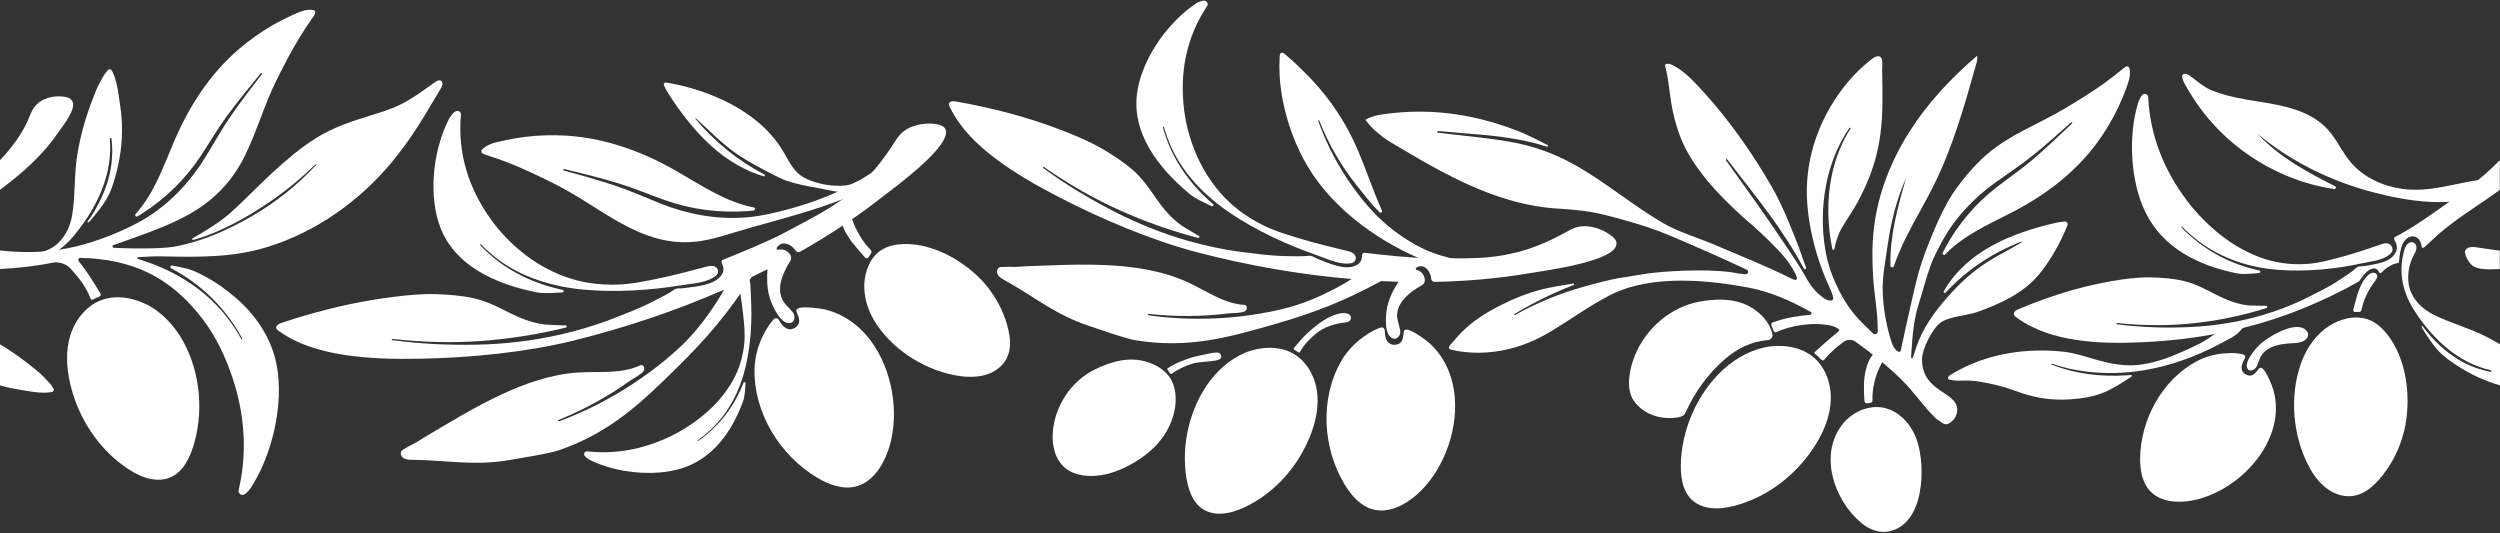 <?xml version="1.0" encoding="UTF-8" standalone="no"?><svg xmlns="http://www.w3.org/2000/svg" xmlns:xlink="http://www.w3.org/1999/xlink" fill="#ffffff" height="816.9" preserveAspectRatio="xMidYMid meet" version="1" viewBox="0.0 -1.1 3830.6 816.9" width="3830.6" zoomAndPan="magnify"><rect x="0.0" y="-1.1" width="3830.6" height="816.9" fill="#333333" stroke="none"/><g><g id="change1_12"><path d="M1865,539.1c-7.9-0.1-18.7,3.2-26.4,4.5c-9.7,1.6-20.4,5.6-29.6,9.2c-4.2,1.7-8.3,3.6-12.2,5.8c-2.4,1.3-4.7,2.8-7.1,4.2 c-1.2,0.7-1.4,2.2-0.6,3.2c1.3,1.6,2.6,3.3,3.8,5.1c0.4,0.7,1.3,0.9,2,0.6c0.1,0,0.2-0.1,0.3-0.1c10-7,21.5-12.7,33.3-15.8 c11.2-2.9,23.5-2.5,34.9-4.6c1.7-0.3,7.2-1.8,7.9-5.2C1872,542.8,1868.9,539.1,1865,539.1z"/><path d="M1740.6,550.1c-21.8-1.9-43.2,5.3-62.4,14.6c-36.5,17.7-61.9,55.7-65,96c-1.6,20.2,3.2,42.4,18.8,55.2 c15.1,12.4,37.1,14,55.6,11c14.6-2.3,28.6-7.7,41.7-14.5c23.6-12.3,45.1-29.8,58.4-52.8c12.4-21.4,19.3-52.8,8.1-76.3 C1786.4,563.3,1761.9,551.9,1740.6,550.1z"/></g><g id="change1_4"><path d="M2320.8,413.7c11.5-3.1,25.1-5.1,31.5-14.8c9.7-14.7-24.3-12.8-26.3-12.7c-14.3,1-28.1,7.6-42.1,10.3 c-16.5,3.1-33.9,3.9-50.5,0.5c-18-3.8-39.1-10-55.5-18.3c-24.5-12.4-47.6-29-67.1-48.1c-13.7-13.5-26-28.7-37.2-44.2 c-22.7-31.5-40.8-65.7-53.8-102.3c-0.5-1.4,1.4-1.1,1.8-0.1c13.9,35.3,33.1,68.7,56.7,98.3c11.7,14.7,22.1,28.5,35.4,41.8 c0,0,0,0,0.1,0.1c1.8,1.7,4.6-0.4,3.6-2.7c-1.4-3.1-2.7-6.2-4-9.3c-4.7-10.9-8.9-22.1-13.2-33.2c-8.4-21.5-16.1-43.4-26.1-64.3 c-19.1-40.2-45.8-76.7-77.8-107.6c-7.8-7.6-15.5-15.1-23.8-22c-1.9-1.6-5.6-5.6-8.3-5.5c-3.5,0.1-3.4,5.9-3.5,8.4 c-1,16.8,0,33.8,2.4,50.5c5.3,36.3,17,71.7,34.2,104.2c36.7,69,106.5,121.5,177.5,152.1C2214.9,411.9,2274.3,426.5,2320.8,413.7z"/></g><g id="change1_5"><path d="M1317.5,275.1c-5.3,2-10.6,5.4-15.5,6.7c-8.9,2.3-18.1,2-27.1,1.3c-17-1.4-36.7-7.2-48-15.4 c-14.2-10.2-20.8-27.8-30.3-42.4c-23.5-36.1-60.8-61.6-100.6-78.3c-24.1-10.1-49.4-17.4-75.2-21.6c-2.5-0.4-4.5,2.1-3.4,4.5 c3.6,7.7,8.2,14.9,12.9,21.9c18.7,27.7,39.7,54,65.1,75.6c21.9,18.6,47.3,33.6,74.8,41.7c1.7,0.5,2.7-1.9,1.1-2.8 c-40.4-21.1-76.6-50.3-105.7-85.3c-0.4-0.5,0.3-1.2,0.8-0.7c20.3,18.3,40.2,39.3,63.3,55c16.8,11.4,35,20.8,53,30.2 c7.6,3.9,15.2,7.9,23.3,10.6c12.8,4.3,28.7,7.7,42,9.9c13.1,2.2,26.8,6.1,40.3,7.2c9.1,0.8,18.4,2.2,27.5-0.2 c4.9-1.4,23.5-10.8,14-17.6C1326.2,272.7,1321.3,273.7,1317.5,275.1z"/></g><g id="change1_6"><path d="M1154.6,321.5c-2.8,0.3-5.7,0.6-8.6,0.8c-21.9,1.6-43.7,1-65.4-1.9c-21.4-2.8-42.7-8-63-15.3c-23-8.2-45.4-17.7-68.8-24.9 c-27.7-8.5-55.8-15.4-84-22.3c-2.1-0.5-2.8,1.7-0.6,2.3c25.6,7,51.2,14.2,76.4,22.5c24.6,8.1,47.9,18.6,71.8,28.2 c41.3,16.5,86.5,24.7,131,21.1c12.1-1,24.1-2.9,35.9-5.5c78.5-17.3,154.1-48.7,209.8-108.5c3.7-4,8.4-8.4,13.7-7.3 c5.1,1.1,7.8,7.2,7,12.4c-2.2,13.2-16.4,24.2-26.4,31.6c-77.3,56.5-171.1,73.9-260.8,101.1c-18.7,5.7-37.5,11.4-56.9,13.4 c-84.2,8.8-144.4-52.6-214.3-87.7c-23-11.6-46.3-22.8-70.3-32.4c-11.7-4.7-23.6-8.6-35.5-12.6c-2.2-0.7-5.8-1.6-7.3-3.5 c-2.4-3,1-5.9,3.5-7.8c8.5-6.7,19.1-8.5,29.5-10.8c10.7-2.4,21.6-4.3,32.5-5.7c21.6-2.7,43.4-3.3,65-1.9 c60,3.9,116.7,24.8,168.4,54.6c36.7,21.1,75.1,47.2,117.5,55.3C1157.6,317.2,1157.4,321.2,1154.6,321.5z"/></g><g id="change1_19"><path d="M1989.5,538.9c0.7,0.5,1.7,0.3,2.1-0.5c6.4-11.4,15.6-20.9,25.6-29c11.7-9.5,27.7-14.5,42.4-16.2c3.5-0.4,7.5-0.9,9.4-3.8 c1.3-2,1.2-4.7,0-6.7c-4.5-7.1-18.3-3.3-24.5-1.1c-14.6,5.1-29,16.7-40.4,27c-7.9,7.2-14.6,15.4-21.5,23.5 c-0.7,0.9-0.5,2.2,0.5,2.7C1985.3,536,1987.5,537.4,1989.5,538.9z"/><path d="M1998.3,554.5c-3.4-3.9-7.2-7.3-11.4-10.4c-20.2-14.5-47.2-14.9-70.2-7.9c-24.6,7.5-46.7,25.4-62.3,45.8 c-31.7,41.6-45.2,99.6-36.2,151.1c3.7,21.1,12.6,43.6,34.8,50.6c23.3,7.4,49.8-4.1,69.7-15.9c38.8-23,69-60.3,85.3-102.2 c8.4-21.6,13.2-45.2,9.8-68.1C2015.4,581.9,2008.9,566.4,1998.3,554.5z"/></g><g id="change1_17"><path d="M2885.5,543c-1.2-2.8-4.1-4.6-7.2-4.6c-11,0-16.9,17.7-19.1,26c-4.1,15.7-3.5,32-2.5,48c0.1,1.6,0.6,3.3,2,4.1 c1.2,0.7,2.8,0.4,4.2,0.1c1.4-0.3,2.9-0.6,4.3-0.9c0.5-0.1,1.1-0.3,1.5-0.7c0.3-0.4,0.3-0.9,0.3-1.3c-0.5-20.2,4.2-39.7,13.8-57.6 C2884.9,551.9,2887.3,547.2,2885.5,543z"/><path d="M2882.3,623c-21.7-2.7-44.2,7.8-58.2,24.8c-38.1,46.5-14.3,117.7,28.4,152.8c11.2,9.2,25.9,15.2,40.2,12.8 c56.2-9.5,58.3-99.1,44.6-139.6c-7.9-23.3-25.9-44.4-49.8-49.8C2885.8,623.5,2884,623.2,2882.3,623z"/></g><g id="change1_7"><path d="M12.1,399.6c3.5,4,9.3,4.7,14.3,4.5c15.3-0.6,30.5-3.9,44.4-10.5c16.7-7.9,31.2-20,42.9-34.1c0.8-1,1.6-2,2.4-3 c0.2-0.3,0.4-0.5,0.6-0.8C149.4,315,173,265,168.3,211.8c-0.1-1.1,2.3-2.3,2.4-1c1.1,8.3,1.5,16.6,1.2,24.9 c-0.9,30.6-11.3,59.5-26.6,85.7c-3.1,5.4-7.3,11.5-11.1,17c-0.5,0.8,0.3,1.7,1.2,1.3c1-0.5,2.9-2.7,3.3-3.1 c9.7-11.3,19.4-23.2,26.5-36.3c6.4-11.8,10.3-25.9,13.6-38.8c6.9-26.6,9.5-54.4,7.5-81.9c-0.8-11.9-3-23.7-4.6-35.4 c-1.6-11.9-4-23.9-9.1-34.8c-0.7-1.5-1.5-3.1-3-3.9c-0.9-0.5-1.9-0.7-2.9-0.3c-0.6,0.3-1.1,0.8-1.6,1.3 c-5.4,5.9-8.8,12.8-12.6,19.8c-4.1,7.5-6.9,15.2-10,23.1c-10.9,27.8-19.2,56.7-24,86.1c-5,30.4-2.9,61.3-7.7,91.7 c-2.7,17-9.6,32.8-22.3,44.7c-8.7,8.2-20.2,12.7-31.7,15c-9.4,1.9-19.9,1.7-29.3-0.1c-3.1-0.6-6.3-1.2-9.4-0.7 c-6.2,0.9-11,7.3-6.6,13C11.8,399.3,11.9,399.5,12.1,399.6z"/></g><g id="change1_8"><path d="M1142,415c-0.7-0.5-1.5-0.9-2.4-1c-7.6-1.2-10.4,5.5-9.4,10.9c3,17.1,6.4,36.1,8.2,53.4c1.7,15.5,3.6,31.3,2,47 c-2,20.7-8,40.2-18.4,58.2c-9.6,16.7-22.2,31.8-36.4,44.7c-14.5,13.1-30.2,24.3-47.4,33.6c-43.2,23.3-89.5,34-138.3,28.7 c-3.9-0.4-6.4,4-3.9,7.1c2.3,2.8,5.8,5.1,9.1,6.7c39.4,19.2,97,25.3,138.8,12.4c47.9-14.7,77.3-55.7,94.4-102.2 c3.3-9.1,3.2-18.5,4.1-28.4c0.2-1.9-2.5-2.5-3.2-0.7l0,0.1c-13.8,36-37.5,66.6-69,88.8c-0.5,0.4-2-0.1-1.2-0.6 c7.7-5.6,15.1-11.7,21.9-18.3c26.1-25.4,42.7-57.8,51.2-93c8.2-34.1,10.7-73,8.5-107.7c-0.8-12,0.8-25.5-5.9-36.3 C1144,416.9,1143.1,415.8,1142,415z"/></g><g id="change1_1"><path d="M1292,325.8c-0.7,0.7-1.3,1.6-1.8,2.6c-1.4,3-1.1,6.5-0.6,9.8c1.9,11.6,8.3,20.7,14.6,30.3c1.3,1.9,15.7,18.5,21.2,24.9 c1.5,1.8,4.3,1.5,5.5-0.5c0.6-1,1.2-2,1.9-3.1c0.5-0.8,1-1.6,1.6-2.3c1.3-1.8,1.1-4.3-0.5-5.9c-11.9-11.6-22.4-29.9-27.8-45.5 c-1.6-4.7-3.8-13.1-10.4-12.2C1294.3,324.1,1293,324.8,1292,325.8z"/><path d="M1340.4,390.7c-5.6,6.4-8,11.3-10.2,16.7c-12.5,30.2-4,63.9,14,90.1c28.4,41.2,77.4,70.7,127.1,77.7 c23.4,3.3,49.4,0.1,65.6-18.8c16.4-19.1,10.9-46.7,3.5-68.4c-7.2-20.9-18.7-40-33.3-56.6c-6.3-7.1-15.2-15.3-23.5-21.7 c-27.9-21.8-63.7-38-99.6-36.8c-11.6,0.4-23.4,2.7-33.2,9C1346.9,384.1,1343.5,387.2,1340.4,390.7z"/></g><g id="change1_9"><path d="M3819.4,291.1c2.6-1.8,4.6-4.2,4.6-7.7c0-2.9-1.7-5.6-4.1-7.3c-4.9-3.4-10.8-2.9-16.4-2.2c-41.9,5.4-80.3,20.4-123.3,14.3 c-29.8-4.3-59-17.7-78.4-40.8c-13.4-15.9-21.7-35.7-35.9-50.9c-26.3-28.3-67.3-36.1-105.5-42c-24-3.7-48.4-7.9-71.1-17 c-18.6-7.4-33-25-40.5-25.5c-13.3-0.8,2.6,22.1,6.7,29c46.9,78.6,130.5,134.2,221,147.5c2.5,0.4,3.6-3.1,1.3-4.3 c-43.1-21.7-86.2-45.1-118.8-80.5c50.3,42.3,111.3,72.2,174.6,89.1c56.2,15,126.6,26.1,181.3,0.7 C3816.4,292.8,3818,292,3819.4,291.1z"/></g><g id="change1_10"><path d="M3435.9,502c0.9-1.5,1.4-3.2,0.7-4.8c-2-5-10.5-3-14.2-1.9c-9.1,2.9-20.4,9.6-28.2,15c-7.7,5.3-15.3,10.7-23.7,15 c-10.3,5.3-20.9,10.1-31.5,14.6c-20.4,8.8-41.8,16.2-64.1,18.3c-21.7,2-42.6-2.3-63.3-8.2c-16.5-4.7-33-10.4-50.1-12.2 c-54.3-5.8-110.6,1.9-159.2,27.7c-4.7,2.5-9.4,5.1-13.9,7.9c-2.2,1.3-4.6,3.9-3.2,6c0.7,1,1.9,1.3,3,1.5c8.7,1.9,17.4,1.2,26.1,1.1 c9.3-0.1,18.3,1.5,27.4,3.2c9.9,1.8,19.6,4.1,29.3,6.9c9.9,2.9,19.5,6.9,29.4,10c9.1,2.8,18.3,5.1,27.6,6.7 c19.5,3.2,39.1,3,58.7,0.6c14.9-1.8,29.1-5.3,42.6-11.7c12.9-6.1,24.7-14,36.7-21.7c1.2-0.8,0.6-2.7-0.9-2.5 c-2.4,0.2-4.7,0.4-7.1,0.5c-39,2.5-78.1-2-114.6-16.6c-1.2-0.5,0-1.5,0.9-1.2c8.1,2.9,16.4,5.3,24.8,7.2c37.5,8.6,77,9.1,114.9,3 c42-6.8,82.3-21.7,119.6-41.8c10.9-5.9,22.7-10.8,30.7-20.7C3435.1,503.3,3435.5,502.6,3435.9,502z"/></g><g id="change1_3"><path d="M3453.3,537.2c-4.4,5.8-10.3,14-10.8,21.5c-0.2,3.4,1.6,7.5,5.3,7.8c4.4,0.3,8.5-2.9,10.1-6.3c3.1-6.7,4.2-13,8.8-18.9 c11.2-14.2,32.7-15.9,49.3-16.7c7-0.3,14.7-2.1,18.9-7.8c1-1.3,1.7-2.8,1.8-4.5c0.2-2.9-1.4-5.6-3.5-7.6 c-14.4-14.1-50,6.4-62.8,15.8C3463.8,525.2,3458.1,530.8,3453.3,537.2z"/><path d="M3472.9,679.8c13.5-25.9,18.6-55,10.3-83.9c-1.3-4.6-15-41.8-22.2-31.9c-5.7,7.9-10.3,11.8-16.5,10 c-7.6-2.1-11.1-8.3-9.5-15.1c0.9-3.7,2.5-7.3,4.6-10.8c1.5-2.5,0-5.7-2.8-6.3c-3-0.6-6-1.2-9.1-1.5c-6.3-0.6-12.7-0.5-19,0 c-14.8,1.1-29.8,5.2-42.9,12.2c-52.9,28.3-85.8,89.1-86.6,148.3c-0.2,18.2,3,37.7,15.6,50.9c15.5,16.2,40.9,18.2,63.1,14.3 C3403.3,758,3450.1,723.6,3472.9,679.8z"/></g><g id="change1_16"><path d="M2472.8,363.3c-1.4-1.4-2.9-2.7-4.5-3.8c-14.9-11-35.9-17.4-53.5-12.1c-7,2.1-13,5.9-19.1,9.3 c-79.1,42.9-130,38-203.8,37.9c-26.8,0-73.7-5.1-100.5-8.3c-2.2-0.3-4.1,1.1-4.2,3c-0.4,7.2-1.9,12.3-8.7,15.9 c-17,9-41.6-2.8-59.1-9.4c-3-1.1-5.1-2.4-7.5-3.7c-2.3-1.2-4.9-1.5-7.4-1.2c-9.6,1.2-23.6,0.5-33.4,0.4c-27.1-0.4-48-3.9-74.9-7.1 c-24.7-3.6-48.6-8.7-72.6-15.4c-40.6-11.3-79.8-27-116.7-46c-38.3-19.7-74.7-41.6-108.7-66.6c-0.7-0.5,0.1-2.2,1-1.6 c19.4,13.5,39.5,26.2,60.3,38c36.3,20.6,74.8,37.8,114.8,52c20,7.1,40.4,13.3,60.9,18.7l0.2,0c2.3,0.6,3.5-2,1.5-3 c-1-0.5-2-1.1-2.9-1.6c-6.4-3.6-12.4-7.7-18.9-11.3c-1.8-1-3.6-2.1-5.2-3.3c-15.7-11.4-27.2-25.2-37.6-40 c-10.7-15.2-20.7-30.6-35.3-43.6c-14.4-12.8-31.5-23.9-48.6-33.9c-18-10.4-37.9-18.9-57.6-26.6c-20.7-8.1-41.8-15.3-63.3-21.7 c-21.4-6.4-43.2-11.7-65-16.5c-11.2-2.5-22.4-4.7-33.8-6.6c-4.3-0.7-9.9-2.5-13.3,0.4c-3,2.5-0.6,6.1,0.8,9 c14.4,29.6,39.9,55.1,68,76.4c30.4,23.1,64.6,42.5,99.3,60.4c63.6,32.9,141.6,66.1,212.2,84.4c77,20,156.1,33.9,235.3,40.6 c-9.1,5.9-17.6,10.6-25.1,14.6c-22.1,11.7-45.2,21.5-69.4,28.4c-10.2,2.9-20.7,5.2-31.1,7.3c-20.1,4-40.4,6.8-60.9,8.6 c-41.5,3.5-83.1,2.5-124.2-3.2c-1.1-0.2-2.3-2.5-0.6-2.3c40.6,4.5,81.9,4.5,122.6-0.7c6.5-0.8,19.5-0.2,25.1-3.3 c3.4-1.9,4.4-7.7,0.9-9.3c-0.9-0.4-1.9-0.5-2.9-0.5c-31-2.2-57.5-21.9-85.8-34.8c-74.4-34.1-169.2-27.1-249.1-24.2 c-10.8,0.4-11.6,1.2-22.2,0.7c-2.9-0.1-9.2,0.2-15.5,0.4c-4,0.1-11,10.4,4.1,18.7c49.5,27.3,78,53.5,132.4,71.7 c14.4,4.8,54.6,19,69.8,21.6c80.7,13.5,143.8-4.3,211.9-23.9c64.5-18.5,107.4-35.5,165.2-66.6c8.9,0.4,17.7,0.8,26.6,1 c-6.2,9.5-11,19.3-13.4,25.7c-3.3,8.6-5.2,17.8-5.7,27.2c-0.4,8.6-0.6,20.6,4.3,28.8c2.2,3.7,7.2,7,11.4,5.1c4.9-2.2,6.9-8,6-12.4 c-1.6-8.9-5.2-16-4.6-24.8c1.4-20.1,20.7-34.4,36.7-43.6c1.2-0.7,2.5-1.4,3.5-2.5c1.8-1.9,2.4-4.7,2.1-7.3 c-0.8-6.9-5.4-12.7-12.3-14.3c-1.5-0.4-2.2-2.4-0.7-3.4c10-6.4,19,1.7,21.9,11.6c0.5,1.8,0.9,3.6,1,5.3c0.2,2.7,2.5,4.9,5.2,4.8 c49.3-1,98.4-5.2,146.2-13.4c22.6-3.9,133.5-18,132.5-45.6C2476.9,368.5,2475.2,365.8,2472.8,363.3z"/><path d="M1856.1,314.6c2.3,1.1,4.5-1.3,2.6-2.9l-0.1-0.1c-38.4-32.8-64.9-73.2-76.7-117.5c-0.2-0.8,1.1-2.1,1.4-1 c3.1,10.9,7,21.7,11.8,32.2c18.6,40.3,51.1,74.2,91.3,101c38.9,26,87,48.5,132.1,63.9c15.6,5.4,32,13.9,49,12.4 c1.9-0.2,3.8-0.5,5.4-1.2c1-0.5,1.9-1.1,2.6-2c5.5-7.4-1.5-13.7-8.9-15.4c-23.3-5.7-49-11.8-71.9-18.7 c-20.6-6.2-41.6-12.3-60.6-21.9c-25.2-12.7-46.8-28.9-64.2-49c-16.1-18.6-28.8-39.4-37.7-60.9c-9.1-21.8-15.1-44-17.9-66.7 c-7-57.1,3.5-110.9,35.6-159.1c2.6-3.8-1.8-8.8-6.9-7.7c-4.8,0.9-9.5,3.4-13.2,6.1c-44.9,31.4-82.5,88.4-87.9,138.7 c-6.3,57.6,30.4,109.2,80.4,150.9C1832,303.9,1844,308.6,1856.1,314.6z"/><path d="M2150.9,507.6c-0.8,10.6-2.8,17-9.6,18.9c-8.3,2.4-15.2-1.4-17.6-8.7c-1.3-4-1.9-8.3-2-12.8c-0.1-3.2-3.3-5.3-6.3-4.2 c-3.1,1.2-6.3,2.4-9.3,3.9c-6.2,3.1-12.2,6.9-17.8,11c-13.2,9.6-24.9,22.1-33.1,36.3c-33.1,57.1-28.7,133.1,4.9,188.9 c10.3,17.2,24.6,33.6,44,38.6c23.9,6.2,48.8-6.7,67.3-23.1c38-33.9,61.8-93.1,57.8-147.3c-2.4-32-14.5-62.2-39-84.5 C2186.2,521,2151.8,494.2,2150.9,507.6z"/></g><g id="change1_11"><path d="M3031,476.5c28.6-10.5,70.5-26.7,97.3-62.1c16.3-21.4,29.6-45.3,39.7-70.8c1-2.5-1.4-5.5-4.2-5.3 c-9.2,0.8-18.1,2.9-26.9,5.1c-34.4,8.9-67.8,20.8-97,39.2c-25.1,15.9-47,36.8-61.7,62.6c-0.9,1.6,1.6,3.6,2.8,2.2 c31.8-34.4,71.6-61.2,116.4-78.3c0.7-0.3,1.2,0.7,0.5,1.1c-22.9,13.4-47,24.9-68.3,40.9c-21.5,16.1-41.2,37-58,57.9 c-0.7,0.9-1.4,1.7-2.1,2.6c-9.7,12.4-18.4,25.7-25.4,39.9c-5.6,11.4-9.3,23.4-13.2,35.4c-0.5,1.5-2.8,1.1-2.7-0.5 c1.5-19.7,2.4-53,11.6-81.4c6.9-21.5,11-39.3,18.8-60.5c4-10.7,10.2-22.6,15.5-32.7c19.7-37.2,49.3-69,83.4-93.3 c19.8-14.1,40-27.4,58.9-42.7c19.4-15.8,38.1-32.4,56.7-49.2c1.6-1.4,3,0.2,1.5,1.7c-19.8,18.9-39.6,37.7-60.4,55.4 c-17.6,15-36.5,27.9-54.8,42c-16.1,12.5-31.1,26.7-44.2,42.3c-13.3,15.8-25,32.8-34.8,51c-1.3,2.4-2.5,4.8-3.7,7.2 c-1.2,2.4,1.9,4.5,3.8,2.6c28-29.6,68.3-46.8,103.7-65.2c50-26,95.5-60.3,129.1-106c12.1-16.5,22.7-34.1,31.6-52.6 c4.5-9.4,8.5-18.9,12.1-28.7c3.5-9.5,7.4-18.8,6.4-29c-0.3-3-0.8-7.1-4.5-6.7c-2.3,0.2-4.8,2.6-6.5,4 c-9.3,7.4-18.4,14.8-28.1,21.8c-19.8,14.2-40.6,26.9-61.5,39.3c-41.8,24.8-81.9,38.5-119,70.2c-17.3,14.8-38.2,39.5-50.9,58.5 c-11.6,17.4-22.4,40.3-30.4,59.6c-8.1,19.5-16.6,40.6-22.3,60.9c-5.2,18.7-8.9,35.9-13.2,54.8c-5,21.9-9.9,43.8-14.5,65.9 c-0.1,0.7-0.3,1.4-0.8,1.8c-0.4,0.4-1,0.5-1.6,0.5c-1.7,0-3.3-1-4.6-2.2c-5.3-5-7.5-13.3-9.5-20.1c-6.5-22-10.2-44.9-11.2-67.8 c-1-24.8,4-47.9,7.4-72.3c5-35.7,13.8-71,28.4-104c-12.6,43.9-25.2,88.9-24,134.3c0.1,3.1,4.4,3.8,5.4,0.8 c14.3-43.2,40.2-82,60.6-123c29.5-59.1,47.6-123.2,65.5-186.8c1.1-4.1,2.3-8.4,1.2-12.4c-39.6,33.8-75.6,72.3-103.5,116.2 c-27.9,44-47.7,93.5-54.2,145.2c-3.3,26.3-3.2,53-1.4,79.4c1.7,25.8,7,51.9,6.9,77.6c0,0.7,0.1,3.3,0.1,4c0,3.7-4.6,5.7-7.3,3.1 c-5-4.7-8.6-8.7-15.4-15.2c-17.6-16.9-30.3-36.7-40.5-58.6c-8.3-17.7-14.3-36.4-17.4-55.6c-10.2-62.6,0.7-132.1,36.8-185.1 c0.9-1.3,3-0.9,1.9,0.8c-21.8,33.9-32.1,73.9-33.7,113.9c-0.7,19.4,0.6,39,3.7,58.2c0.7,4.1,1.4,8.1,2.3,12.2 c0.4,1.7,2.7,1.6,3.1,0c2.2-11.5,5.8-22.8,11.6-32.8c7.6-12.9,16.4-25,23.6-38.3c6.9-12.9,13.3-26.1,18.6-39.7 c11.3-28.9,17.1-57.9,19-88.8c1-16.8,1.1-33.5,0.8-50.3c-0.1-8.4-0.3-16.9-0.4-25.3c0-5.2,2.1-18.1-4.4-20 c-5.2-1.6-12.6,5-16.4,8.1c-5.5,4.4-10.8,9-15.8,14c-11.4,11.3-21.7,23.6-30.9,36.8c-33.8,48.5-51.6,106.7-47.3,165.8 c2.1,29.2,8.2,58.2,17.2,86c4.5,13.8,9.7,27.4,15.8,40.6c10.1,21.9,7.3,22.7,2.4,22.8c-6.4,0.1-12.6-5.7-16.1-8.5 c-11.1-9.1-17.5-20.2-21.8-28c-10.3-18.4-22.4-35.5-34.1-53.1c-28.1-42.2-58-83.4-87.5-124.7c-0.7-1,0-3.9,1.2-2.4 c46.8,61.1,83.1,103.6,118,168c0.8,1.5,1.5,1,2.9,0c1.1-0.8-1.2-5.7-1.6-6.7c-5.5-15.5-9.2-26.5-17.1-46.2 c-9.9-24.6-19.5-47.9-32.7-71c-30.9-54-66.5-104.5-108.5-150.3c-10.9-11.9-22-23.8-35.6-32.7c-4.5-2.9-11.5-7.7-17.3-7.2 c-5,0.5-2.5,4.5-1.6,8.4c3.1,13.6,4.7,27.3,6.5,41.2c3.7,29.2,12.7,62.4,27.5,87.8c23.9,41,57.2,74.6,101.4,112.8 c12.1,10.4,36.2,34.1,46.4,46.4c8.3,9.9,13.5,19.2,17.6,27.7c2.9,6.1,0.3,8.6-5.7,5.6c-40.4-20.3-76.2-34-117.7-51.9 c-24.3-10.5-57.2-20.3-80.2-33.7c-47.8-27.8-89.8-64.2-138.5-91c-29.5-16.2-60.8-27.3-93.9-33.3c-37.5-6.9-75.7-9.6-113.5-14.5 c-1.5-0.2-0.1-2.5,1-2.4c23.9,2.2,47.9,3.9,71.8,6.1c33.5,3.2,67.1,8.8,90,16.5c1.9,0.6,3.6,1.1,5.1,1.3c1.5,0.3,2.2-1.8,0.8-2.5 c-10.2-5.2-31.4-16-44.2-21c-48.7-19.2-100.6-30.3-153-30.1c-13,0-26,0.7-38.9,2.1c-12.8,1.4-27.7,2.6-39.4,8.4 c-0.3,0.1-2.2,1.3-3.7,2.1c0.2,0.3,0.4,0.5,0.5,0.6c1.5,1.9,3.9,4.7,5,6.1c5.6,7.1,13.1,13,20.1,18.6c7.8,6.2,16,10.6,25,16 c10.9,6.4,21.7,12.9,32.7,19.2c22.7,13,45.8,25.5,69.5,36.5c45.7,21.1,93.7,36.3,144.2,39.1c24.5,1.4,47.5,3.8,71.4,9.9 c28.6,7.2,66.1,17.8,95.5,30.1c34.4,14.4,90.7,39.2,120.4,53.5c3.7,1.8,2.1,7.3-2,6.9c-6.2-0.6-11.4-1.2-11.4-1.2 c-31.9-7-92.6-5-129.8-1c-16.4,1.8-37.7,6.1-54.1,8.3c-1.2,0.2-2.4,0.5-3.5,0.7c-7.9,1.7-15.7,3.5-23.6,5.5 c-14.7,3.8-29.4,7.7-43.9,12.4c-30.4,9.9-59.1,22.3-87,37.9c-1.4,0.8-1.4-1.3-0.4-1.8c27.9-16.6,57.7-31.5,87.9-43.3 c0.6-0.2,1.6-0.6,2.7-1c1.3-0.5,0.8-2.4-0.6-2.2c-15.3,2.3-33.1,5.3-46.7,8.6c-22.7,5.5-44.4,14.4-65.2,24.9 c-21.7,10.9-42.3,24-59.5,41.3c-4.3,4.4-8.2,9-12.2,13.7c-2.9,3.4-11.7,10.7-3.8,12.7c10.1,2.5,20.4,3.9,30.8,4.5 c41,2.2,80.9-8.6,116-28.8c33.4-19.3,62.1-41.2,96.4-58.9c66.4-34.3,158.9-21.7,211.8-12c32.8,6,65.8,20.3,96.3,37.5 c2,1.1,1.3,4.1-0.9,4.3c-8.7,0.7-17.4,2-25.5,3.3c-6.7,1.1-13.3,2.7-19.9,4.5c-3.9,1.1-7.9,2.6-11.9,3.8c-2,0.6-2.9,2.8-2.1,4.7 c1.3,2.9,2.4,5.8,3.4,8.9c0.4,1.1,1.5,1.7,2.7,1.5c0.2,0,0.3,0,0.5,0c2.3,0,6.1-2.5,8.4-3.3c3.3-1.2,6.6-2.2,9.9-3.2 c6.6-1.9,13.4-3.4,20.2-4.3c9.9-1.4,20.4-2.2,30.6-1.4c8.5,0.7,20.4,1.8,27.5,7.7c1.5,1.2,0.2,2.7-1.2,3.9 c-11.9,9.7-23.4,19.9-34.9,30.3c-0.7,0.6-1.4,1.4-1.2,2.3c0.1,0.5,0.5,0.9,0.9,1.2c3.4,3,6.7,6,9.9,9.3c1.1,1.1,2.9,1.1,3.9-0.1 c8.8-10.6,19-19.7,30.1-27.7c5.4-3.9,12.8-3.9,18.2,0c25.2,17.9,49.3,37.3,71.3,59c18.4,18.3,32.9,40.2,51.4,58.2 c2.2,2.1,5.1,3.3,7.5,5.3c6.2,5.3,10.2,4.3,13.6,2.2c11.2-6.8,15.4-21.1,8.8-31.4c-11.3-17.9-51.7-23.2-50.8-67.5 c0.3-15,15.7-45.5,27.7-54.7C2987.6,483.1,3013.5,482.9,3031,476.5z"/><path d="M2642.3,549.7c19.7-17,41.2-27.8,66.6-29.7c4.7-0.3,8-4.8,6.9-9.4c-5.4-21.4-23.7-38.3-44-46.3 c-21.5-8.5-45.7-7.2-68.3-3.1c-43.1,7.9-81.7,40.7-98.5,82.5c-8.4,20.9-14,49.5-2.5,67.8c13.8,21.8,41.9,31.6,69.4,26.8 c2.1-0.4,4.6-1.3,6.6-2.3c1.9-1,3.6-3.7,5-6.9C2597.6,598.9,2616.9,571.8,2642.3,549.7z"/><path d="M2793.3,563.5c-2.8-4.6-6-8.9-9.7-12.7c-18-18.6-45.6-24-70.5-21.2c-26.6,3.1-52.6,17.3-72.4,35.3 c-40.3,36.7-65,93.6-65.3,148.1c-0.1,22.3,4.8,47,26.2,58.4c22.5,12,51.8,5.1,74.4-3.3c44.1-16.4,81.9-48.9,106.5-88.8 c12.7-20.6,22-43.8,22.7-68C2805.7,594.7,2801.9,577.7,2793.3,563.5z"/></g><g id="change1_2"><path d="M222.8,464.5c-23-10.9-51.3-14.7-74.6-2.6c-4.9,2.5-9.4,5.6-13.5,9.1c-12.8,10.9-22.1,26-27,42 c-7.2,23.5-5.8,48.8-0.4,72.8c10.5,46.3,36.3,90,73.3,120.1c19,15.5,44.9,31.6,70.4,27.4c24.3-4,37-26.1,44.2-47.6 c17.5-52.5,12.3-115.2-14.4-163.6C267.7,498.3,247.4,476.1,222.8,464.5z"/><path d="M107.8,410.1c12.5,13.5,24.5,28.7,30.8,46c0.6,1.7,2.5,2.5,4.1,1.6c3.8-2,5.6-2.7,9.6-4.3c1.9-0.8,2.7-3.1,1.6-4.9 c-10.4-16.8-20.5-33.8-33.2-49.2c0,0,0,0,0-0.1c-1.7-2.1-0.2-5.3,2.5-5.2c76.5,1.8,137,26.9,188.4,95.3 c15.9,21.2,28,44.6,37.7,69.3c24.4,62.1,31.5,126.3,16.4,191.2c-1.2,5.2,4.4,9.3,8.9,6.5c4.2-2.6,7.8-7,10.5-11.2 c32.3-50.1,49.7-126.8,39.1-185.3c-7.5-41.5-31.3-77.2-62.9-104.5c-13.9-11.9-28.7-22.8-44.8-31.6c-7.8-4.3-16-8.5-24.4-11.4 c-9.2-3.2-18.8-4.5-28.3-6.5c-2.5-0.5-3.8,3-1.5,4.2l0.1,0.1c46.3,24.5,83.9,61.3,108.7,107.4c0.4,0.8-0.4,2.7-1,1.5 c-6.3-11.3-13.3-22.2-21.2-32.5c-30.1-39.3-71.2-66.9-117.3-84c-6.6-2.4-13.3-4.7-20.2-6.9c-1.4-0.4-1.2-2.5,0.3-2.6l0.1,0 c11.7-0.8,23.5-1.6,35.2-1.3c56.1,1.1,108.4,2.4,162.9-14.4c74.5-23,142-70.9,191.4-131.1c13.8-16.8,26.5-34.3,38.2-52.5 c8.5-13.3,16.6-26.8,24.6-40.3c3.6-6.2,7.4-12.4,11.1-18.5c2-3.4,4.6-9.2,1-12c-3.7-2.8-9,1.4-12.2,3.7 c-5.9,4.2-11.7,8.4-17.6,12.5c-11.8,8.2-23.9,16-37,22c-13.6,6.2-28,10.5-42.2,14.9c-28.3,8.7-55.8,17.8-81.4,33.5 c-25,15.4-47.3,34.6-68.8,54.4c-20.7,19.1-43.7,43-64.6,61.8c-19,17.1-56.7,38-56.9,38.1c-1.8,0.9-1.9,1.9-0.1,2.4 c1.9,0.5,4.8-0.9,6.7-1.4c5.1-1.5,10.1-3.2,15.1-5c10-3.7,19.7-8,29.4-12.6c26.4-12.6,51.5-28.1,75.4-45 c20.6-14.7,40.1-30.9,58.1-48.4c1.5-1.4,3.1-3,5.1-3.3c1.1,0.1-3.9,4.3-4.8,5.1c-1.9,2-3.8,4-5.8,6c-3.7,3.8-7.5,7.5-11.4,11.2 c-7.8,7.3-15.9,14.3-24.2,21c-16.7,13.4-34.4,25.5-53,36.3c-37.1,21.5-77.1,39.1-118.8,46.7c-17.9,3.2-58.2,3.3-86.7,2.1 c-2.1-0.1-4.3-0.2-6.3-0.4c-2.2-0.2-2.7-3.3-0.5-4c10.4-3.6,20.7-7.3,31-11c29.9-10.8,59.9-21.8,87.4-37.6 c35.9-20.6,63.1-48.8,81.8-85.7c19.3-38.2,30.6-79.9,49.7-118.3c11.2-22.5,22.7-44.8,35.8-66.3c6.4-10.5,13.3-20.5,20.2-30.6 c1.3-1.8,3.6-4.6,3.6-7c0.1-3.8-4.2-4-7.3-4.1c-10.6-0.3-19.8,4.5-29.3,8.8c-9.8,4.4-19.3,9.3-28.6,14.6 C399.6,48,382.2,60.3,366.2,74c-44.4,38-76.3,87.5-99.2,141c-16.2,37.9-30.9,80.7-59.2,111.7c-1.9,2,0.6,5.1,3,3.7 c2.4-1.4,4.8-2.9,7.1-4.4c18-11.5,34.6-24.8,49.8-39.7c15-14.7,28.5-31.2,40.1-48.7c13.1-19.9,25-40.3,39-59.6 c16.6-22.8,34.5-44.6,52.4-66.4c1.4-1.7,3.1-0.3,1.8,1.4c-15.8,20.4-31.6,40.9-46.3,62.1c-14.4,20.7-26.4,42.4-39.5,63.9 c-22.5,37-52.9,69.8-89.7,92.9c-10,6.3-20.5,11.7-31.1,16.7c-75.3,35-131.8,40.8-194.4,34.1v28.3c25.7-1.1,54.1-4.1,81-9.7 C91.3,399.3,102.6,404.4,107.8,410.1z"/></g><g id="change1_15"><path d="M3795.7,378c-6.8-1.1-15.6-1.4-18.4,4.9c-2.3,5.3,6.6,20.4,11.5,23.3c7.4,4.4,16.3,5.5,24.8,5.4c5.4-0.1,11-0.2,16.7-0.4 v-28.3C3819.1,381.5,3807.6,379.9,3795.7,378z"/></g><g id="change1_18"><path d="M1439.9,190.3c-1.9-0.6-3.9-1-5.9-1.3c-18.7-2.7-40.8,1.8-54,15.2c-5.2,5.3-8.8,11.6-12.7,17.7 c-50.2,77.2-98.5,97.6-164.9,133.4c-24.2,13-68.7,31.3-94.4,41.5c-2.1,0.8-3.1,3-2.3,4.7c3.2,6.7,4.3,12,0,18.5 c-10.9,16.3-38.8,17.7-57.8,20.4c-3.3,0.5-5.8,0.3-8.5,0.4c-2.6,0-5.2,1-7.2,2.5c-8,5.8-21,12-29.9,16.6 c-24.5,12.8-45.1,19.9-70.8,30.1c-24,8.8-48,15.9-72.8,21.5c-42.1,9.6-84.9,14.6-127.4,15.5c-44.1,0.9-87.5-1.1-130.3-6.9 c-0.9-0.1-1-2,0.1-1.9c24,2.7,48.3,4.3,72.8,4.8c42.8,0.9,85.7-2.4,128.6-9.2c21.4-3.4,42.8-7.7,64-12.8l0.2,0 c2.3-0.6,2.2-3.5-0.1-3.5c-1.1,0-2.3,0-3.4,0c-7.5-0.1-14.9-0.8-22.5-1c-2.1,0-4.2-0.1-6.3-0.4c-19.7-2.6-36.7-9.4-53.3-17.7 c-17-8.5-33.6-17.4-53-22c-19.2-4.5-40-6.2-60.3-6.8c-21.3-0.6-43.4,1.5-64.8,4.2c-22.6,2.8-45.1,6.6-67.5,11.3 c-22.4,4.7-44.5,10.5-66.6,16.8c-11.3,3.2-22.5,6.7-33.6,10.5c-4.2,1.4-10.1,2.6-11.8,6.9c-1.5,3.7,2.4,5.8,5.1,7.7 c27.4,19.6,62.8,30.1,98.4,35.6c38.6,6,78.9,6.7,118.8,5.9c73.3-1.4,159.6-9.6,232.1-27.5c79-19.6,156.9-45.5,231.5-78.2 c-5.3,9.7-10.7,18.1-15.5,25.4c-14.2,21.3-30.2,41.4-48.6,59.4c-7.8,7.6-16.1,14.7-24.4,21.7c-16.1,13.4-33.1,25.9-50.6,37.4 c-35.6,23.4-73.5,42.8-113.3,57.6c-1.1,0.4-3.3-1.1-1.6-1.7c38.7-15.7,75.9-35.9,110-60.3c5.4-3.9,17.5-9.7,21-15.2 c2.1-3.3,0.2-9.1-3.8-8.8c-1,0.1-1.9,0.5-2.8,0.9c-29,13.1-62.4,8.4-94.2,10.5c-83.5,5.5-165.5,58.1-235.9,99.6 c-9.5,5.6-9.8,6.7-19.6,11.4c-2.7,1.3-8.2,4.7-13.8,7.9c-3.6,2-4.8,14.7,12.8,14.8c57.9,0.4,96.3,10.1,154,0 c15.3-2.7,58.4-9.5,73.3-14.6c79.2-27.2,127.3-74,179-124.8c49-48.1,79.4-84.3,116.2-140.5c8.2-3.9,16.3-8,24.4-12.1 c-1,11.6-0.5,22.7,0.4,29.7c1.2,9.4,4,18.6,8.2,27.3c3.9,7.9,9.5,18.8,17.9,23.8c3.8,2.2,9.9,2.8,12.7-0.9 c3.4-4.4,2.3-10.5-0.6-14.1c-5.8-7.2-12.5-11.9-16.2-20.1c-8.6-18.8,1.9-41,11.8-57.1c0.8-1.2,1.6-2.5,1.9-3.9 c0.7-2.6-0.2-5.4-1.7-7.6c-4.1-5.9-11.1-8.7-18-6.9c-1.5,0.4-3.1-1.2-2.3-2.7c5.9-10.6,17.9-7.8,25.4-0.3c1.4,1.4,2.5,2.8,3.5,4.2 c1.6,2.3,4.6,3.2,7,1.8c43.9-24.9,86-52.6,125.1-83.3c18.5-14.5,111.3-81.3,97-105.6C1446.2,193,1443.2,191.4,1439.9,190.3z"/><path d="M861.3,447c2.6-0.1,3.4-3.4,0.9-3.9l-0.1,0c-50.5-10.8-94.1-34.2-126.2-68.4c-0.6-0.6,0-2.4,0.8-1.6 c8.1,8.3,16.8,16.1,26.3,23.2c36.4,27.2,82.1,41.8,131.4,46.4c47.7,4.4,101.9,1.2,150-6.8c16.7-2.8,35.5-3.1,50.1-12.7 c1.6-1,3.2-2.3,4.2-3.7c0.7-0.9,1.2-1.9,1.4-3c1.3-9.3-8-11.5-15.5-9.6c-23.7,6.3-49.8,13.3-73.8,18.3 c-21.5,4.5-43.4,9.2-65.2,9.8c-28.8,0.8-56.2-3.2-81.6-12.8c-23.6-8.9-45.1-21.4-63.6-36.4c-18.8-15.2-35-32.2-48.6-51.2 c-34.1-47.9-50.9-101.5-45.5-160.5c0.4-4.7-5.9-7-10-3.6c-3.8,3.2-6.8,7.7-9,11.9c-25.1,50.1-31.1,119.7-11.5,167.7 c22.4,54.9,80.6,83.5,145.9,96.6C834.4,449.2,847.5,447.6,861.3,447z"/><path d="M1220.6,477c4.5,9.9,5.8,16.6,0.6,21.7c-6.3,6.2-14.3,6.1-20,0.8c-3.1-2.9-5.8-6.6-8-10.6c-1.6-2.8-5.6-3.2-7.7-0.7 c-2.2,2.6-4.5,5.2-6.5,8c-4.1,5.8-7.6,12.1-10.7,18.5c-7.2,15.1-11.6,32-12.1,48.8c-1.9,67.5,39,133.7,96.4,167.6 c17.6,10.4,38.5,18.2,58.4,13.3c24.6-6.1,40.7-29.8,49.3-53.6c17.7-49,10.2-113.9-19.8-160.7c-17.7-27.6-43.3-48.9-76.3-57 C1258.9,471.9,1214.9,464.5,1220.6,477z"/></g><g id="change1_14"><path d="M3291.4,136C3291.6,135.9,3291.3,135.8,3291.4,136L3291.4,136z"/><path d="M3729.9,324.3c-19.4,13.6-38.6,26.7-59.7,37.4c-1.7,0.9-2.4,3-1.4,4.7c3.6,6.6,5.3,11.9,2.3,18.5 c-7.4,16.6-31.6,18.5-47.8,21.6c-2.8,0.5-5,0.4-7.4,0.5c-2.3,0.1-4.4,1.1-6,2.7c-6.2,5.9-16.8,12.4-23.9,17.2 c-19.8,13.4-36.8,20.8-58,31.6c-19.8,9.3-39.8,16.9-60.8,23.1c-35.5,10.5-72.2,16.4-109.1,18.3c-38.4,1.9-76.4,0.8-114.5-4.1 c-0.8-0.1-1.1-2-0.2-1.9c21.3,2.1,42.7,3.3,64.1,3.2c37.4-0.1,74.4-4.3,111-12c18.3-3.8,36.4-8.6,54.1-14.2l0.1,0 c2-0.6,1.5-3.5-0.6-3.5c-1,0-2,0-3,0.1c-6.6,0.1-13.1-0.5-19.7-0.5c-1.9,0-3.7,0-5.6-0.3c-17.5-2.2-33.2-8.6-48.8-16.5 c-15.9-8.1-31.5-16.7-49-20.8c-17.4-4.1-35.6-5.3-53.4-5.5c-18.7-0.1-37.6,2.4-56,5.6c-19.3,3.3-38.5,7.6-57.4,12.8 c-18.9,5.2-37.5,11.4-55.9,18.2c-9.4,3.5-18.8,7.2-28,11.2c-3.5,1.5-8.5,2.8-9.4,7.1c-0.8,3.7,2.8,5.7,5.4,7.6 c26.4,19,58.6,28.7,90.4,33.4c34.4,5.2,69.6,5,104.3,3.3c38.2-1.8,76.4-6.3,113.9-13.6c12.2-2.4,24.4-5,36.5-8 c61.9-15.2,120.2-39.2,175.9-70.1c0.8-0.4,1.6-0.9,2.3-1.5c0.8-0.8,1.4-1.8,2-2.7c2.4-3.9,5.3-7.5,8.6-10.6 c3.5-3.3,8.2-6.8,13.3-6.3c2.4,0.2,4.9,2,5.9,4.1c0.5,1,0.9,2.1,1.9,2.7c1.8,1.1,3.7-1.5,4.8-2.6c3.2-3.3,7-6,11-8.2 c3.7-2,7.8-4,12-4.3c0.9-0.1,1.6-0.7,1.7-1.6c0.1-0.8,0.1-1.5,0.2-2.3c0.8-8.4,1.8-17.3,5.3-25.1c3.1-6.9,10.1-13.7,18.4-11.6 c6.9,1.8,10,8.6,10.8,15.4c0.2,1.8,2.3,2.5,3.6,1.4c5.1-4.5,10.1-9.2,15.1-13.9c30.3-28.6,67.4-49.6,101.1-74.5v-45.5 C3800.5,275.3,3763.1,301.1,3729.9,324.3z"/><path d="M3809.2,514.6c-26-13.3-54.5-20.5-80.5-33.6c-14.5-7.3-26.9-18.2-33.9-33.1c-4.8-10.3-5.6-21.9-4.3-33 c1-9,4.3-18.5,8.6-26.4c1.4-2.6,2.9-5.3,3.4-8.3c1-5.9-3.4-12-9.8-9.7c-0.2,0.1-0.4,0.2-0.6,0.2c-4.7,2-6.9,7-8.2,11.6 c-3.9,14-5.3,28.7-3.4,43.1c2.3,17.4,9,34,18.4,48.7c0.7,1,1.3,2.1,2,3.1c0.2,0.2,0.4,0.5,0.5,0.8c27.3,41.2,65.5,77,115,88.2 c1,0.2,1.4,2.7,0.2,2.5c-7.8-1.4-15.4-3.5-22.9-6.1c-27.3-9.7-50.4-27.4-69.6-48.9c-3.9-4.4-8.3-9.9-12.1-15 c-0.5-0.7-1.7-0.2-1.5,0.7c0.2,1,1.6,3.4,1.9,3.9c7.4,12,15.3,24.2,25.1,34.5c8.8,9.2,20.4,16.8,31,23.6 c19.3,12.2,40.3,21.7,62.1,28v-63C3823.5,522.2,3816.4,518.3,3809.2,514.6z"/><path d="M3665.1,384.6c0.5-0.9,0.8-2,0.8-3c0-9.3-8.5-11.3-14.8-9.2c-19.9,6.8-41.8,14.4-62,19.8c-18.2,4.9-36.7,10.1-55.6,11.2 c-25,1.5-49.4-2-72.8-11c-21.7-8.4-42-20.4-60.1-35c-18.3-14.8-34.7-31.4-48.9-50.1c-35.8-47.1-57.3-100.3-60.1-159.4 c-0.2-4.7-6-6.9-9.2-3.4c-2.9,3.3-5,7.8-6.3,12.1c-15.5,50.6-11.9,120.3,11.3,167.7c26.5,54.3,80.9,81.6,139.5,93.3 c11.4,2.3,22.7,0.4,34.6-0.4c2.3-0.2,2.5-3.4,0.3-3.9l-0.1,0c-45.4-9.7-86.4-32.1-118.8-65.5c-0.6-0.6-0.3-2.4,0.5-1.6 c8.1,8.1,16.7,15.7,25.9,22.6c35.2,26.3,76.9,40,120.5,43.5c42.1,3.4,89-1,130-10.1c14.2-3.2,30.6-3.9,42.1-13.8 C3663.1,387.3,3664.3,386,3665.1,384.6z"/><path d="M3637.8,416.9c-0.9-0.2-1.8-0.2-2.7,0c-2.8,0.5-5.2,2.3-7.3,4.3c-7.3,7-10.8,15.9-14.5,25c-0.8,1.8-5.6,20.1-7.5,27.1 c-0.5,2,1,3.8,3.1,3.7c1-0.1,2.1-0.1,3.1-0.1c0.8,0,1.6,0,2.4,0c1.9,0.1,3.6-1.3,4-3.2c2.5-14.1,10.5-30.4,19-41.8 c2.6-3.4,7.5-9,3.6-13.3C3640.1,417.7,3639,417.1,3637.8,416.9z"/><path d="M3615.6,485.6c-9-0.8-14.7,0.2-20.8,1.6c-34,8.1-57.8,36.5-69.1,68.4c-17.9,50.3-12.8,111.2,12.3,158.5 c11.8,22.2,30.8,42.8,57.3,45c26.8,2.2,47.2-19.8,61.3-39.8c13.6-19.3,22.9-41.1,28.1-64.2c2.2-9.8,3.7-22.7,4.1-33.9 c1.4-37.7-7-78.8-30.4-109.2c-7.6-9.8-17-18.6-28.5-23.1C3625.3,487.2,3620.5,486.1,3615.6,485.6z"/></g><g id="change1_13"><path d="M89.8,201.1c6.2-9.1,28.4-35.9,20.7-47.8c-1.7-2.6-4.5-4.2-7.6-5.2c-1.7-0.5-3.5-0.9-5.3-1.1 c-16.7-2.2-35.3,2.7-45.2,16.4c-3.9,5.4-6.2,11.8-8.8,17.9C33.6,204.6,18.1,225.4,0,244.2v45.5c1.7-1.2,3.4-2.5,5.1-3.8 C37.1,261.7,67.3,234.4,89.8,201.1z"/><path d="M42.9,598.1c11.2,2,22.7,3.3,34.1,1.9c1.6-0.2,3.2-0.5,4.4-1.6c0.7-0.6,1.2-1.6,1.1-2.5c-0.1-0.6-0.4-1.2-0.7-1.8 c-3.8-6.6-9-11.7-14.2-17.1c-5.6-5.9-11.7-10.6-18-15.7C33.9,548.5,17.3,536.8,0,526.4v63c3.2,0.9,6.3,1.8,9.6,2.6 C20.6,594.7,31.8,596.1,42.9,598.1z"/></g></g></svg>